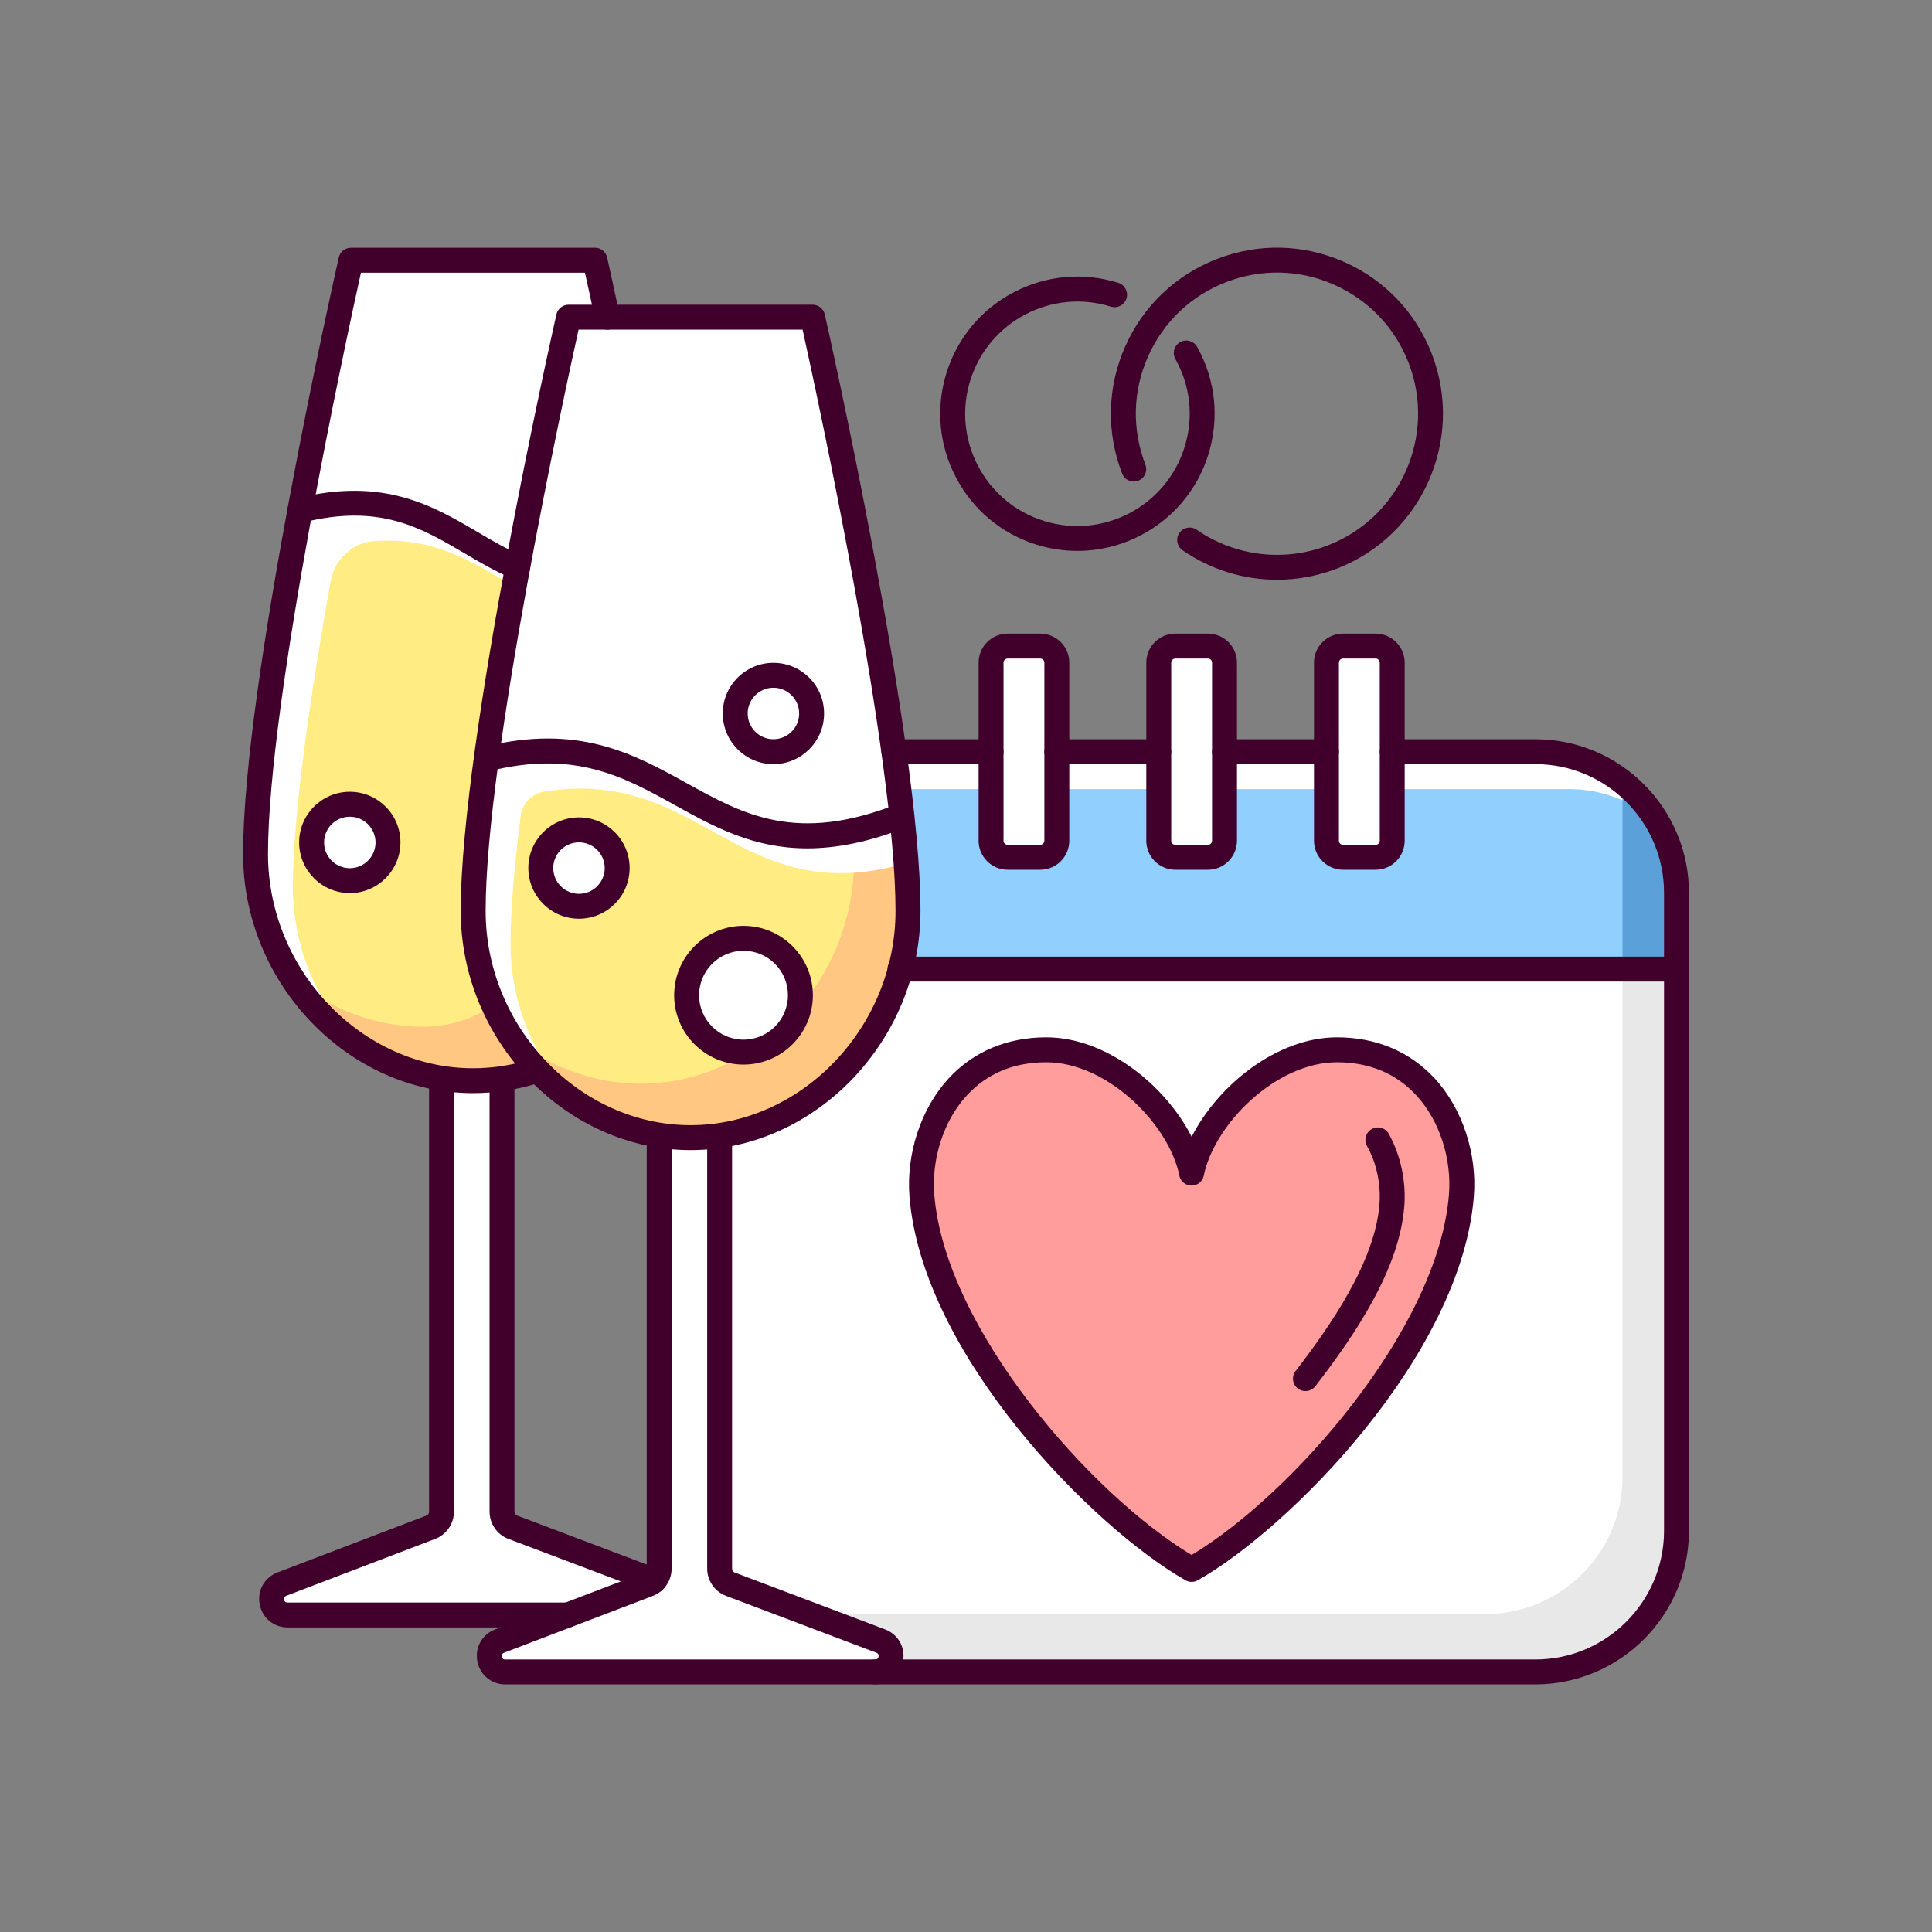 <svg id="Слой_1" enable-background="new 0 0 5000 5000" height="512" viewBox="0 0 5000 5000" width="512" xmlns="http://www.w3.org/2000/svg"><rect x="0" y="0" width="5000" height="5000" fill="#808080" stroke="none"/><g><path d="m1757.5 2065.2c-129.7-71.8-264-145.7-489.3-91.8-19.9 148.4-32.9 283.4-32.9 384.1 0 312.2 252.7 575.9 551.9 575.9 249 0 465.7-182.7 531.4-424-.1-.5-.3-1-.3-1.5 0-2.6 1.1-5 2.6-6.9 11.8-46.1 18.2-94.2 18.2-143.5 0-64.8-5.4-143.8-14.5-231.5-90.1 33.9-167 47.7-234.6 47.7-136.2.1-235.4-54.8-332.5-108.5zm-259.1 291c-60.4 0-109.6-49.2-109.6-109.6s49.2-109.6 109.6-109.6 109.6 49.2 109.6 109.6-49.2 109.6-109.6 109.6zm425.8 377.4c-87.1 0-158-70.9-158-158s70.9-158 158-158 158 70.9 158 158-70.8 158-158 158z" fill="#ffec82"/><g><path d="m2339.1 2357.5c0-64.8-5.4-143.8-14.5-231.5-41.4 15.6-79.9 26.8-116.2 34.5 1.1 24 1.7 46.9 1.7 68.1 0 49.3-6.4 97.5-18.2 143.5-1.6 1.9-2.6 4.2-2.6 6.9 0 .5.2 1 .3 1.5-21.4 78.6-59.1 150.8-108.4 212.7-8.8 78.9-75.8 140.5-157 140.5-1.6 0-3.2-.2-4.9-.2-78.2 45.2-167.4 71.1-261.1 71.1-113.9 0-221.1-38.3-310.1-102.9 101.8 139.8 262.3 231.9 439.1 231.9 249 0 465.7-182.7 531.4-424-.1-.5-.3-1-.3-1.5 0-2.6 1.1-5 2.6-6.9 11.8-46.2 18.2-94.3 18.2-143.7z" fill="#ffc782"/></g><g><path d="m1321.3 2443.5c0-88.5 10-203.5 26-330.7 4.1-32.3 28.5-59 60.7-64.1 193.6-31.1 316.5 36.7 435.6 102.5 97.1 53.7 196.3 108.6 332.4 108.6 47.7 0 100.1-7.1 158.4-23-2.4-34.9-5.7-71.9-9.7-110.7-90.1 33.9-167 47.7-234.6 47.7-136.2 0-235.4-54.9-332.4-108.6-129.7-71.8-264-145.7-489.3-91.8-19.9 148.4-32.9 283.4-32.9 384.1 0 182.3 86.3 348 217.6 454.4-81.9-100.7-131.8-229.7-131.8-368.4z" fill="#fff"/></g><path d="m1371.6 2764.2c-97.2-107.6-157.8-251.3-157.8-406.6 0-103 13.4-241.6 34-393.6 0-.6.1-1.2.3-1.9 21.2-156.5 50.1-327.1 79.6-487.6-40.2-17.6-77.9-39.6-114.4-61-110.5-65.1-224.9-132.1-427.6-83.7-58.3 316.4-113.7 672-113.7 880.3 0 312.2 252.7 575.9 551.9 575.9 50.2 0 99.7-7.6 147.7-21.8zm-466.3-474.4c-60.4 0-109.6-49.2-109.6-109.6s49.2-109.6 109.6-109.6 109.6 49.2 109.6 109.6c0 60.5-49.2 109.6-109.6 109.6z" fill="#ffec82"/><g><path d="m1237.4 2624.5c-42.9 20.9-90.4 32.6-142.4 32.6-113.9 0-221.1-38.3-310.1-102.9 101.7 139.7 262.3 231.8 439.1 231.8 50.1 0 99.7-7.6 147.6-21.9-41.8-46.3-76.8-99.3-103.2-157-10.1 6.3-20.3 12.2-31 17.4z" fill="#ffc782"/></g><g><path d="m758 2296c0-189.1 45.7-499.5 97.7-791.9 10-56.3 56.5-99.8 113.6-103.8 145.6-10 239.9 46 332 100.2 10-4.6 13.6-6.3 23.7-10.9.9-5.1 1.8-10.1 2.8-15.2-40.2-17.6-77.9-39.6-114.4-61-110.5-65.1-224.9-132.1-427.6-83.7-58.3 316.4-113.7 672-113.7 880.3 0 182.3 86.3 348 217.6 454.4-81.7-100.6-131.7-229.7-131.7-368.4z" fill="#fff"/></g><circle cx="1498.4" cy="2246.6" fill="#fff" r="88.1"/><path d="m1323.2 3962.5c-20.8-7.9-34.7-28.1-34.7-50.3v-1109c-21.4 2.6-42.9 4.3-64.5 4.3-23.9 0-47.4-1.8-70.6-4.9v1109.8c0 22.1-13.9 42.3-34.6 50.2l-385.4 147.2c-17.5 6.7-21.2 22.5-19.1 34s11.3 25 30 25h723.7l199.3-76.1z" fill="#fff"/><path d="m2294.9 4291.1c2.1-11.5-1.7-27.4-19.2-34l-389.2-147.1c-20.8-7.9-34.7-28.1-34.7-50.3v-1108.9c-21.2 2.6-42.8 4.1-64.5 4.1-23.9 0-47.4-1.8-70.6-4.9v1109.8c0 15.3-6.7 29.5-17.7 39.6-5.1 4.6-10.7 8.3-16.9 10.6l-385.4 147.2c-17.5 6.7-21.2 22.5-19.1 34s11.3 25 30 25h957.3c18.7 0 27.9-13.5 30-25.1z" fill="#fff"/><circle cx="905.3" cy="2180.3" fill="#fff" r="88.1"/><path d="m2325.5 1956.1c7.3 53.5 13.8 105.4 19.1 154.7 10.1 94 16 178.2 16 246.7 0 47.9-5.9 94.7-16.7 139.7h1984v-186.4c0-195.5-159.1-354.6-354.6-354.6z" fill="#91cfff"/><g fill="#fff"><path d="m4059.3 2042.1c75.9 0 146.1 24.2 203.8 64.9-64.2-91.1-170.1-150.8-289.7-150.8h-1647.9c4 29.2 7.7 57.8 11.1 86h1722.7z"/><path d="m3475.8 2208h84.3c17.8 0 32.2-14.5 32.2-32.2v-460.8c0-17.8-14.5-32.2-32.2-32.2h-84.3c-17.8 0-32.2 14.5-32.2 32.2v460.7c0 17.8 14.4 32.3 32.2 32.3z"/><circle cx="2001.6" cy="1846.5" r="88.1"/><path d="m1271.3 1950.7c228.5-52.2 364.9 22.7 496.6 95.6 148.4 82.1 288.8 159.4 554.3 57.5-52.2-476.6-208.9-1187.1-227.9-1272.4h-614.3c-17 76.6-144.9 656.6-208.7 1119.3zm730.3-213.7c60.4 0 109.6 49.2 109.6 109.6s-49.2 109.6-109.6 109.6-109.6-49.2-109.6-109.7c0-60.4 49.2-109.5 109.6-109.5z"/><path d="m1224.2 1394.9c36.1 21.2 70.4 41.2 107.5 57.8 63-339.6 128-628.7 129.3-634.3 1.1-4.9 5.5-8.4 10.5-8.4h87.1c-13.6-63.7-23.5-108.4-27.5-126h-614.3c-11.2 50.1-69.7 315.6-126.8 622.7 205.2-46.1 321.7 22 434.2 88.2z"/></g><path d="m3460.3 2727.6c-170.7 0-336.8 167-365.8 310.7-1 5-5.4 8.6-10.5 8.6s-9.5-3.6-10.5-8.6c-29-143.7-195.2-310.7-365.8-310.7-88.8 0-165.3 32.1-221.2 92.7-63.6 69-98 174-89.8 274 32.1 391.6 455 820.4 687.3 955 232.4-134.7 655.3-563.4 687.3-955 8.2-100-26.2-205-89.8-274-55.9-60.7-132.4-92.7-221.2-92.7z" fill="#ff9c9c"/><path d="m2338.3 2518.7c-61.6 220.3-244.8 393-465.1 429.2v1111.8c0 13.3 8.4 25.4 20.8 30.1l389.2 147.2c28 10.6 36.6 36.8 32.8 58-1.3 7.3-4.4 14.7-8.9 21.2h1666.3c195.5 0 354.6-159.1 354.6-354.6v-1442.9zm1454.4 577.3c-32.9 402.2-468.8 841.8-703.5 975-1.6.9-3.5 1.4-5.3 1.4s-3.7-.5-5.3-1.4c-234.7-133.2-670.5-572.8-703.5-975-8.7-105.8 27.9-217 95.4-290.3 60.1-65.2 142-99.7 237-99.7 165.6 0 327.1 148.2 376.4 289.8 49.3-141.5 210.8-289.8 376.4-289.8 95 0 176.9 34.5 237 99.7 67.5 73.3 104.1 184.5 95.4 290.3z" fill="#fff"/><g><path d="m4327.9 2181c-18.7-27.3-37.8-54.3-56.4-81.6-15.4-17.9-32.3-34.5-51.1-49.1-8.8-6.8-15.1-14.5-19.5-22.7-.7-.6-1.2-1.3-1.9-1.9v513.2h129v-357.9z" fill="#5ba0d9"/><path d="m4199 2528.8v1293.7c0 195.5-159.1 354.6-354.6 354.6h-1666.3c2.6-3.7 4.5-7.7 6.1-11.8-7 5.5-14 10.9-21 16.3l120 45.4c28 10.6 36.6 36.8 32.8 58-1.3 7.3-4.4 14.7-8.9 21.2h1666.3c195.5 0 354.6-159.1 354.6-354.6v-1422.8z" fill="#e8e8e8"/></g><path d="m2607.8 2208h84.3c17.8 0 32.2-14.5 32.2-32.2v-460.8c0-17.8-14.5-32.2-32.2-32.2h-84.3c-17.8 0-32.2 14.5-32.2 32.2v460.7c0 17.8 14.5 32.3 32.2 32.3z" fill="#fff"/><path d="m3041.8 2208h84.3c17.8 0 32.2-14.5 32.2-32.2v-460.8c0-17.8-14.5-32.2-32.2-32.2h-84.3c-17.8 0-32.2 14.5-32.2 32.2v460.7c0 17.8 14.4 32.3 32.2 32.3z" fill="#fff"/><path d="m1924.2 2439.1c-75.3 0-136.5 61.2-136.5 136.5s61.2 136.5 136.5 136.5 136.5-61.2 136.5-136.5c.1-75.3-61.2-136.5-136.5-136.5z" fill="#fff"/><g><path d="m1787.2 2976.4c-322.5 0-594.9-283.4-594.9-618.9 0-442.2 237.6-1499.1 247.7-1543.8 3.3-14.7 16.4-25.1 31.5-25.1h631.5c15.1 0 28.1 10.4 31.5 25.1 10.1 44.8 247.7 1101.7 247.7 1543.8-.1 335.5-272.5 618.9-595 618.9zm-289.9-2123.4c-36.7 165.9-240.5 1106.6-240.5 1504.5 0 300.5 242.9 554.4 530.4 554.4s530.4-253.9 530.4-554.4c0-397.9-203.9-1338.6-240.5-1504.5z" fill="#40002b"/></g><g><path d="m2264.9 4359.1h-957.3c-36 0-65.7-24.7-72.3-60.2-6.5-35.4 12.4-69.1 46.1-82l385.4-147.2c4.1-1.6 6.9-5.6 6.9-10v-1119.5c0-17.8 14.4-32.2 32.2-32.2s32.2 14.4 32.2 32.2v1119.6c0 31-19.4 59.2-48.4 70.3l-385.4 147.2c-1.7.7-7 2.7-5.7 10 1.4 7.4 7 7.4 8.9 7.4h957.3c1.9 0 7.5 0 8.9-7.4s-3.9-9.4-5.7-10.1l-389.2-147.2c-29.1-11-48.6-39.3-48.6-70.4v-1119.4c0-17.8 14.4-32.2 32.2-32.2s32.2 14.4 32.2 32.2v1119.5c0 4.4 2.8 8.5 6.9 10l389.2 147.2c33.7 12.8 52.8 46.5 46.3 81.9-6.3 35.6-36.1 60.3-72.1 60.3z" fill="#40002b"/></g><g><path d="m2089.2 2195.6c-140.3 0-242.3-56.4-342.1-111.7-133.3-73.8-259.3-143.5-480.9-88.1-17.4 4.3-34.8-6.2-39.1-23.5s6.2-34.8 23.5-39.1c246.2-61.4 389.3 17.7 527.7 94.3 145.3 80.4 282.6 156.3 543.8 53.5 16.5-6.5 35.3 1.6 41.8 18.2s-1.6 35.3-18.2 41.8c-99.4 39.2-183.2 54.6-256.5 54.6z" fill="#40002b"/></g><g><path d="m1924.2 2755.1c-99 0-179.5-80.5-179.5-179.5s80.5-179.5 179.5-179.5 179.5 80.5 179.5 179.5-80.5 179.5-179.5 179.5zm0-294.5c-63.4 0-115 51.6-115 115s51.6 115 115 115 115-51.6 115-115c.1-63.4-51.5-115-115-115z" fill="#40002b"/></g><g><path d="m2001.6 1977.6c-72.3 0-131.1-58.8-131.1-131.1s58.8-131.1 131.1-131.1 131.1 58.8 131.1 131.1-58.8 131.1-131.1 131.1zm0-197.7c-36.7 0-66.6 29.9-66.6 66.6s29.9 66.6 66.6 66.6 66.6-29.9 66.6-66.6-29.9-66.6-66.6-66.6z" fill="#40002b"/></g><g><path d="m1498.4 2377.6c-72.3 0-131.1-58.8-131.1-131.1s58.8-131.1 131.1-131.1 131.1 58.8 131.1 131.1-58.8 131.1-131.1 131.1zm0-197.6c-36.7 0-66.6 29.9-66.6 66.6s29.9 66.6 66.6 66.6 66.6-29.9 66.6-66.6-29.9-66.6-66.6-66.6z" fill="#40002b"/></g><g><path d="m905.3 2311.3c-72.3 0-131.1-58.8-131.1-131.1s58.8-131.1 131.1-131.1 131.1 58.8 131.1 131.1c-.1 72.3-58.9 131.1-131.1 131.1zm0-197.6c-36.7 0-66.6 29.9-66.6 66.6s29.9 66.6 66.6 66.6 66.6-29.9 66.6-66.6-29.9-66.6-66.6-66.6z" fill="#40002b"/></g><g><path d="m1224 2829c-322.5 0-594.9-283.4-594.9-618.9 0-442.1 237.6-1499.1 247.7-1543.8 3.3-14.7 16.4-25.1 31.5-25.1h631.5c15.1 0 28.1 10.4 31.4 25.1 0 0 12.7 56 32.2 147.8 3.7 17.4-7.4 34.5-24.8 38.3-17.5 3.7-34.5-7.4-38.3-24.8-11.7-55.1-21-97.2-26.5-121.9h-579.7c-36.7 165.9-240.5 1106.6-240.5 1504.5 0 300.5 242.9 554.4 530.4 554.4 53.2 0 105.8-8.5 156.3-25.2 17-5.6 35.1 3.6 40.7 20.5s-3.6 35.1-20.5 40.7c-57 18.8-116.4 28.4-176.5 28.4z" fill="#40002b"/></g><g><path d="m1692.7 4123c-3.8 0-7.6-.7-11.4-2.1l-365.7-138.3c-29.1-11-48.6-39.3-48.6-70.4v-1119.5c0-17.8 14.4-32.2 32.2-32.2s32.2 14.4 32.2 32.2v1119.5c0 4.4 2.8 8.5 6.9 10l365.7 138.3c16.7 6.3 25 24.9 18.7 41.6-4.7 13-17 20.9-30 20.9z" fill="#40002b"/></g><g><path d="m1470 4211.7h-725.7c-36 0-65.7-24.7-72.3-60.2-6.5-35.4 12.4-69.1 46.1-82l385.4-147.2c4.1-1.6 6.9-5.6 6.9-10v-1119.6c0-17.8 14.4-32.2 32.2-32.2s32.2 14.4 32.2 32.2v1119.6c0 31-19.4 59.2-48.4 70.3l-385.4 147.2c-1.7.7-7 2.7-5.7 10.1 1.4 7.4 7 7.4 8.9 7.4h725.8c17.8 0 32.2 14.4 32.2 32.2s-14.4 32.2-32.2 32.2z" fill="#40002b"/></g><g><path d="m1339.6 1500.4c-4.2 0-8.4-.8-12.5-2.5-44.5-18.7-85.3-42.7-124.7-65.9-113-66.5-219.9-129.4-418.3-79.8-17.3 4.3-34.8-6.2-39.1-23.5s6.2-34.8 23.5-39.1c224.1-55.9 353 19.9 466.6 86.8 39.3 23.1 76.4 45 116.9 62 16.4 6.9 24.1 25.8 17.3 42.2-5.2 12.3-17.2 19.8-29.7 19.8z" fill="#40002b"/></g><g><path d="m2564.9 1977.6h-251.5c-17.8 0-32.2-14.4-32.2-32.2s14.4-32.2 32.2-32.2h251.5c17.8 0 32.2 14.4 32.2 32.2s-14.4 32.2-32.2 32.2z" fill="#40002b"/></g><g><path d="m2998.8 1977.6h-263.8c-17.8 0-32.2-14.4-32.2-32.2s14.4-32.2 32.2-32.2h263.8c17.8 0 32.2 14.4 32.2 32.2.1 17.8-14.4 32.2-32.2 32.2z" fill="#40002b"/></g><g><path d="m3432.8 1977.6h-263.8c-17.8 0-32.2-14.4-32.2-32.2s14.4-32.2 32.2-32.2h263.8c17.8 0 32.2 14.4 32.2 32.2.1 17.8-14.4 32.2-32.2 32.2z" fill="#40002b"/></g><g><path d="m3973.3 4359.1h-1708.4c-17.8 0-32.2-14.4-32.2-32.2s14.4-32.2 32.2-32.2h1708.5c183.7 0 333.1-149.4 333.1-333.1v-1650.9c0-183.7-149.4-333.1-333.1-333.1h-370.3c-17.8 0-32.2-14.4-32.2-32.2s14.4-32.2 32.2-32.2h370.3c219.2 0 397.6 178.4 397.6 397.6v1650.8c-.1 219.2-178.4 397.5-397.7 397.5z" fill="#40002b"/></g><g><path d="m4338.7 2540.2h-2009.7c-17.8 0-32.2-14.4-32.2-32.2s14.4-32.2 32.2-32.2h2009.6c17.8 0 32.2 14.4 32.2 32.2s-14.3 32.2-32.1 32.2z" fill="#40002b"/></g><g><path d="m3084 4093.9c-5.5 0-11-1.4-15.9-4.2-238.3-135.2-680.7-582.2-714.3-991.9-9.1-111.6 29.6-229.1 101-306.6 64.2-69.7 151.7-106.6 252.8-106.6 156 0 308.6 124.5 376.4 257.3 67.8-132.8 220.3-257.3 376.4-257.3 101.1 0 188.5 36.9 252.8 106.6 71.5 77.6 110.2 195 101 306.6-33.5 409.7-476 856.8-714.3 991.9-5 2.8-10.5 4.2-15.9 4.2zm-376.4-1344.8c-83.8 0-152.9 28.9-205.4 85.8-59.6 64.7-91.9 163.4-84.2 257.6 28.5 347.7 407.4 776.6 665.9 931.8 258.5-155.2 637.5-584.2 665.9-931.8 7.7-94.2-24.5-192.9-84.2-257.6-52.5-56.9-121.6-85.8-205.4-85.8-158.1 0-317.9 160.5-344.8 293.4-3 15-16.3 25.8-31.6 25.8s-28.6-10.8-31.6-25.8c-26.7-132.9-186.5-293.4-344.6-293.4z" fill="#40002b"/></g><g><path d="m3378.5 3600.1c-6.9 0-13.8-2.2-19.7-6.7-14.1-10.9-16.7-31.1-5.8-45.2 87.8-113.8 205.7-282.3 217.1-432 3.9-52-7.8-106.8-32.3-150.4-8.7-15.5-3.2-35.2 12.4-43.9s35.2-3.2 43.9 12.4c30.5 54.4 45.2 122.5 40.3 186.8-12.5 165-129.6 336-230.3 466.5-6.4 8.2-15.9 12.5-25.6 12.5z" fill="#40002b"/></g><g><path d="m3126.1 2250.9h-84.3c-41.5 0-75.2-33.7-75.2-75.2v-460.7c0-41.5 33.7-75.2 75.2-75.2h84.3c41.5 0 75.2 33.7 75.2 75.2v460.7c0 41.5-33.7 75.2-75.2 75.2zm-84.3-546.6c-5.9 0-10.7 4.8-10.7 10.7v460.7c0 5.9 4.8 10.7 10.7 10.7h84.3c5.9 0 10.7-4.8 10.7-10.7v-460.7c0-5.9-4.8-10.7-10.7-10.7z" fill="#40002b"/></g><g><path d="m3560.1 2250.9h-84.3c-41.5 0-75.2-33.7-75.2-75.2v-460.7c0-41.5 33.7-75.2 75.2-75.2h84.3c41.5 0 75.2 33.7 75.2 75.2v460.7c0 41.5-33.7 75.2-75.2 75.2zm-84.3-546.6c-5.9 0-10.7 4.8-10.7 10.7v460.7c0 5.9 4.8 10.7 10.7 10.7h84.3c5.9 0 10.7-4.8 10.7-10.7v-460.7c0-5.9-4.8-10.7-10.7-10.7z" fill="#40002b"/></g><g><path d="m2692.1 2250.9h-84.3c-41.5 0-75.2-33.7-75.2-75.2v-460.7c0-41.5 33.7-75.2 75.2-75.2h84.3c41.5 0 75.2 33.7 75.2 75.2v460.7c0 41.5-33.7 75.2-75.2 75.2zm-84.3-546.6c-5.9 0-10.7 4.8-10.7 10.7v460.7c0 5.9 4.8 10.7 10.7 10.7h84.3c5.9 0 10.7-4.8 10.7-10.7v-460.7c0-5.9-4.8-10.7-10.7-10.7z" fill="#40002b"/></g><g><path d="m2788.1 1425.7c-34.9 0-70.4-5.2-105.5-16.1-90.5-28.2-164.6-90-208.6-174s-52.7-180-24.5-270.5 90-164.6 174-208.6 180-52.7 270.6-24.5c17 5.3 26.5 23.4 21.2 40.4s-23.4 26.5-40.4 21.2c-152.9-47.7-316.1 37.9-363.8 190.8-23.1 74.1-16 152.7 20 221.4s96.7 119.3 170.7 142.4c152.9 47.7 316.1-37.9 363.8-190.8 24-76.8 15.6-157.8-23.7-228.1-8.7-15.6-3.1-35.2 12.4-43.9 15.6-8.7 35.2-3.1 43.9 12.4 47.9 85.9 58.2 184.9 28.9 278.7-47.3 151.7-187.8 249.2-339 249.2z" fill="#40002b"/></g><g><path d="m3305 1500.4c-86.1 0-171.6-25.9-244.6-76.4-14.6-10.1-18.3-30.2-8.2-44.8s30.2-18.3 44.8-8.2c99.7 68.9 226.7 84 339.6 40.4 187.8-72.6 281.5-284.5 208.9-472.3-35.2-91-103.7-162.8-192.9-202.3s-188.4-41.8-279.4-6.7c-91 35.2-162.8 103.7-202.3 192.9s-41.8 188.4-6.7 279.4c6.4 16.6-1.8 35.3-18.4 41.7-16.7 6.4-35.3-1.8-41.7-18.4-41.4-107-38.6-223.8 7.8-328.7 46.4-105 130.9-185.5 238-226.9 107-41.4 223.8-38.6 328.7 7.8 105 46.4 185.5 130.9 226.9 238 85.4 221-24.8 470.2-245.8 555.7-50 19.2-102.5 28.8-154.7 28.8z" fill="#40002b"/></g></g></svg>